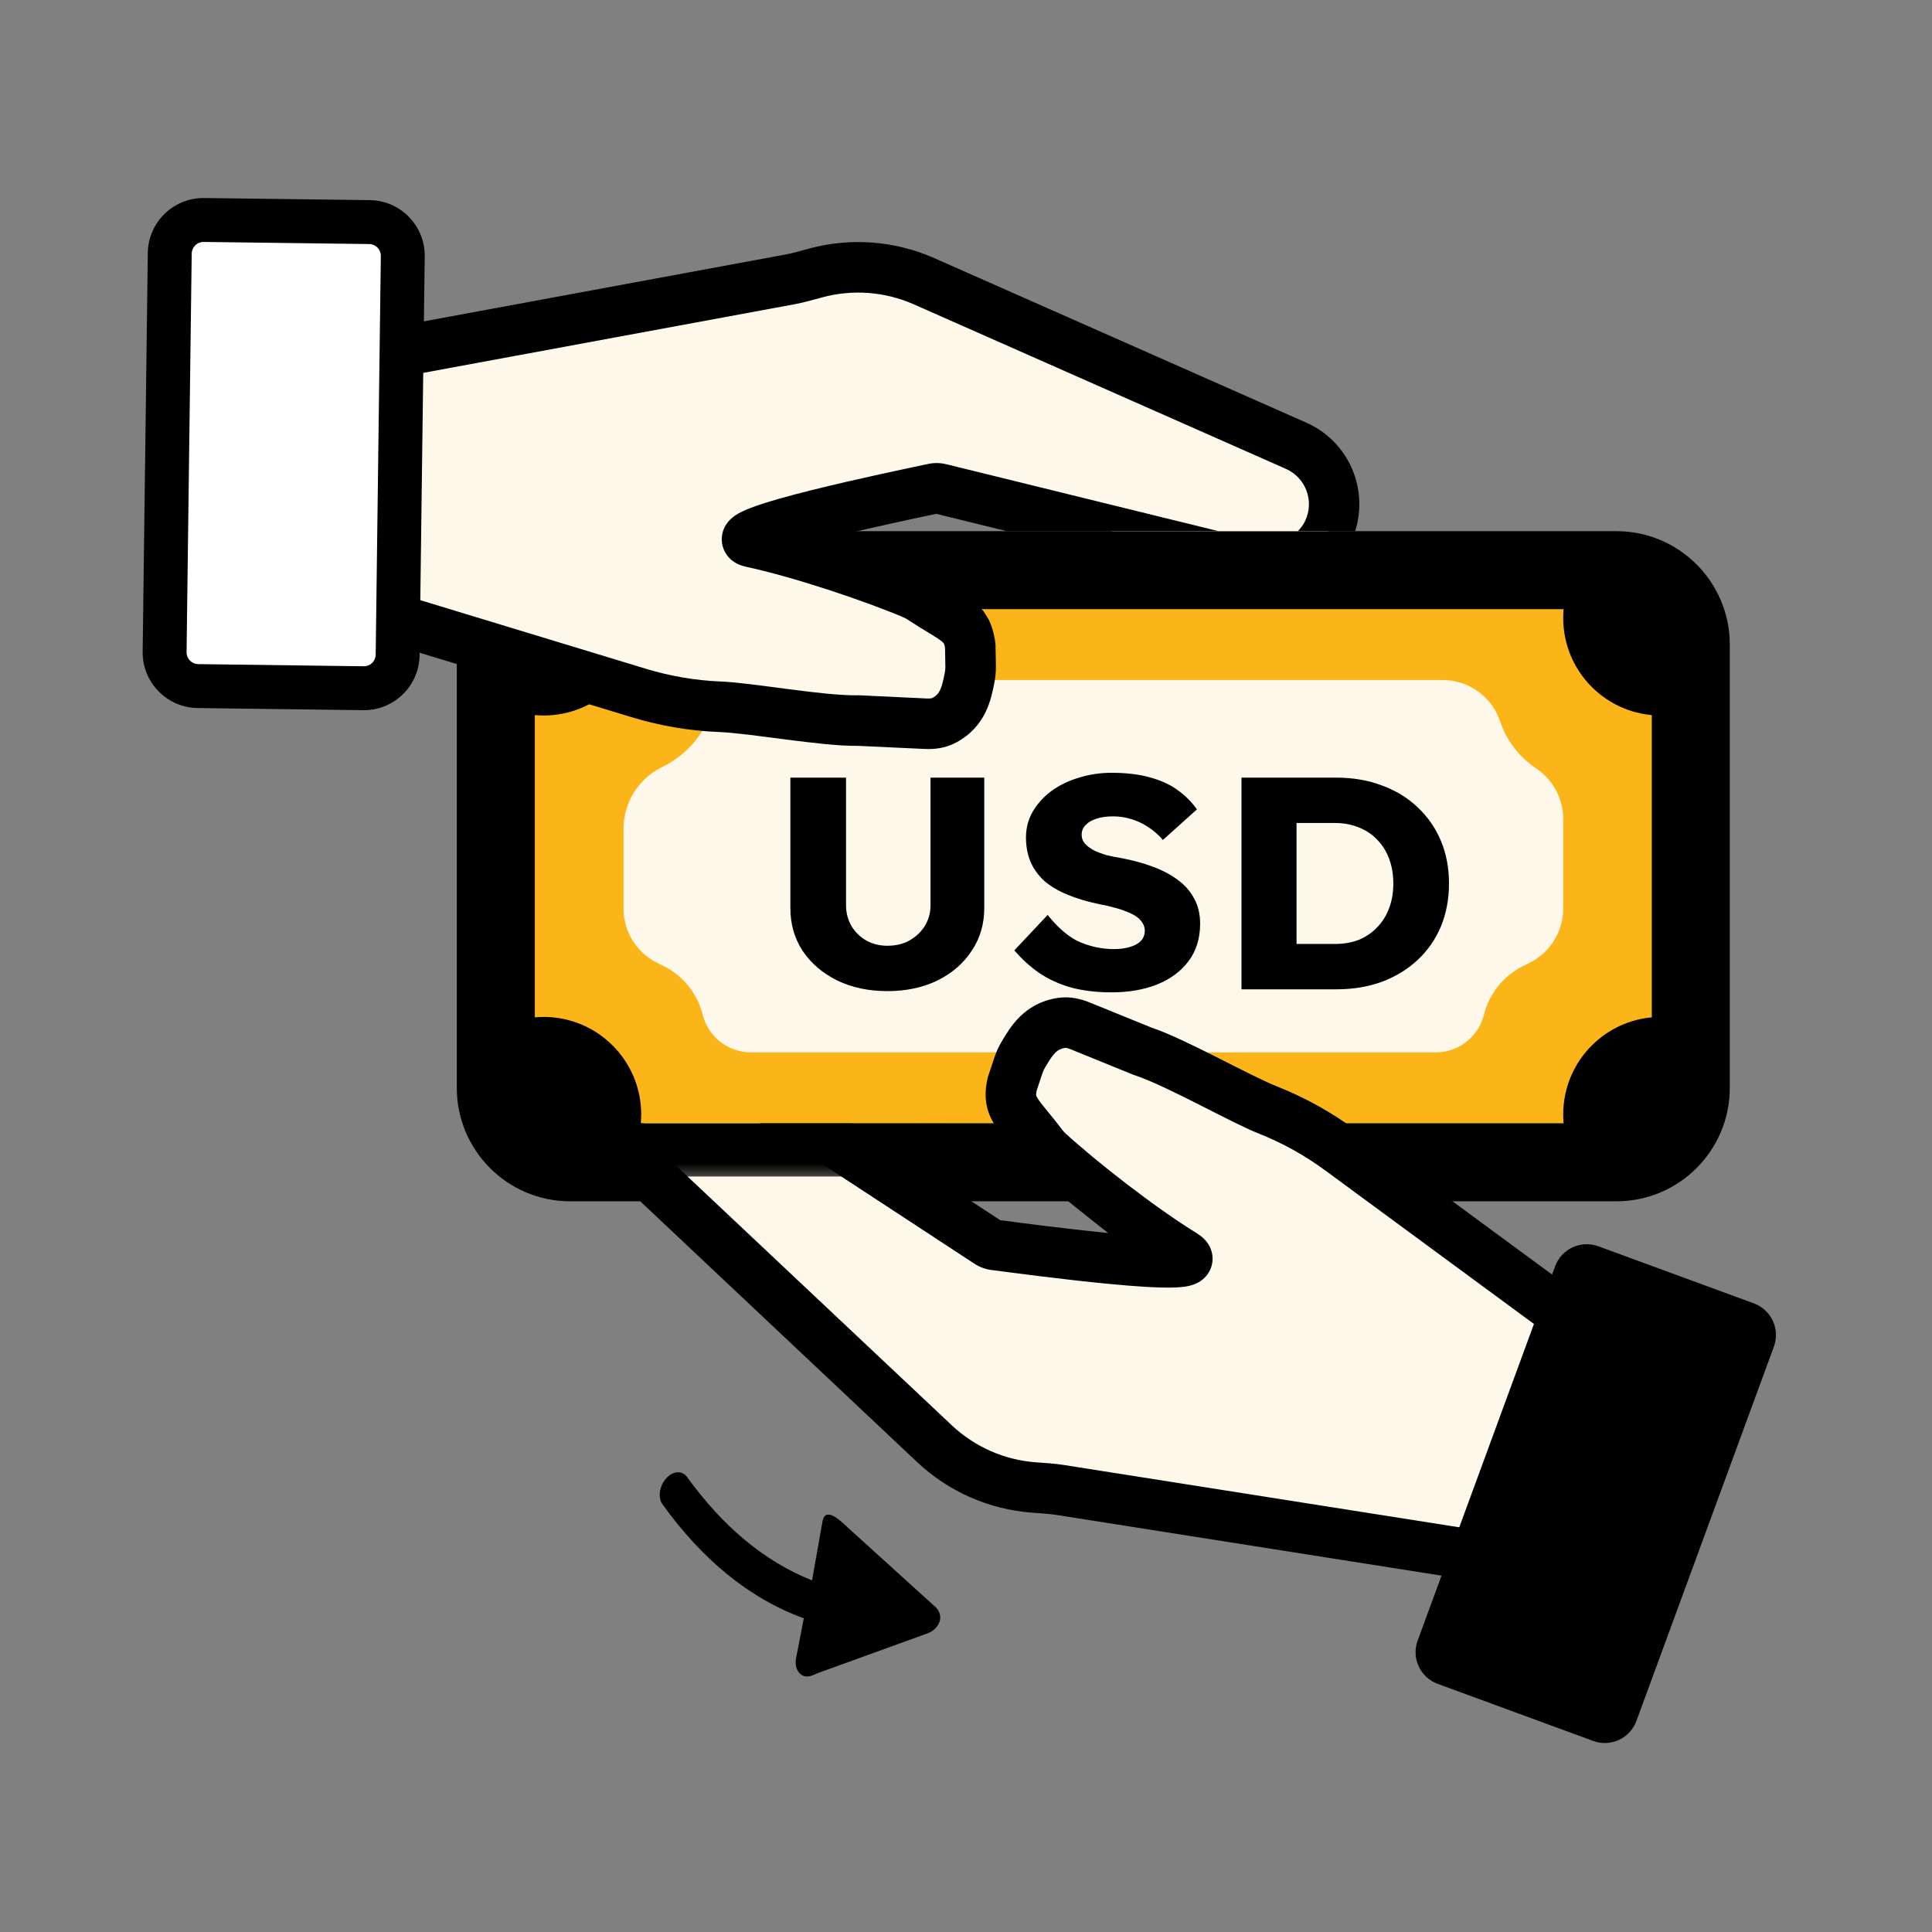 <svg width="44" height="44" viewBox="0 0 44 44" fill="none" xmlns="http://www.w3.org/2000/svg">
<rect x="0" y="0" width="44" height="44" fill="#808080" stroke="none"/>
<path d="M37.62 14.68C37.62 14.234 37.258 13.872 36.812 13.872H12.986C12.54 13.872 12.179 14.234 12.179 14.68V24.776C12.179 25.222 12.54 25.583 12.986 25.583H36.812C37.258 25.583 37.62 25.222 37.62 24.776V14.68Z" fill="#FCB519"/>
<path d="M37.62 24.775C37.62 25.193 37.302 25.537 36.895 25.579L36.812 25.583H12.986L12.904 25.579C12.524 25.54 12.221 25.238 12.183 24.858L12.178 24.775V14.68C12.178 14.262 12.497 13.918 12.904 13.877L12.986 13.872V12.097C11.56 12.097 10.403 13.254 10.403 14.68V24.775C10.403 26.202 11.56 27.359 12.986 27.359H36.812C38.238 27.359 39.395 26.202 39.395 24.775V14.68C39.395 13.254 38.238 12.097 36.812 12.097V13.872L36.895 13.877C37.302 13.918 37.62 14.262 37.62 14.68V24.775ZM12.986 12.097V13.872H36.812V12.097H12.986Z" fill="black"/>
<path d="M34.981 17.497C34.599 17.242 34.31 16.866 34.165 16.43C33.977 15.867 33.45 15.487 32.856 15.487H17.501C16.912 15.487 16.379 15.833 16.139 16.371C15.929 16.844 15.56 17.229 15.097 17.46L15.062 17.478C14.533 17.743 14.198 18.284 14.198 18.876V20.691C14.198 21.214 14.494 21.692 14.961 21.926L15.115 22.003C15.558 22.224 15.883 22.629 16.003 23.11C16.129 23.614 16.582 23.967 17.101 23.967H32.698C33.217 23.967 33.67 23.614 33.796 23.11C33.916 22.629 34.241 22.224 34.684 22.003L34.838 21.926C35.305 21.692 35.601 21.214 35.601 20.691V18.653C35.601 18.189 35.367 17.754 34.981 17.497Z" fill="#FEF8EA"/>
<path d="M37.822 23.16C36.595 23.16 35.601 24.154 35.601 25.381C35.601 25.647 35.647 25.901 35.733 26.137C35.897 26.59 36.388 26.794 36.87 26.794H37.216C38.108 26.794 38.831 26.071 38.831 25.179V24.391C38.831 23.784 38.488 23.177 37.882 23.161C37.862 23.16 37.842 23.16 37.822 23.16Z" fill="black"/>
<path d="M12.381 23.16C12.116 23.16 11.861 23.207 11.625 23.292C11.172 23.456 10.968 23.947 10.968 24.429V25.179C10.968 26.071 11.691 26.794 12.583 26.794H13.333C13.815 26.794 14.306 26.59 14.47 26.137C14.555 25.901 14.602 25.647 14.602 25.381C14.602 24.154 13.608 23.16 12.381 23.16Z" fill="black"/>
<path d="M36.87 12.661C36.388 12.661 35.897 12.865 35.733 13.318C35.647 13.554 35.601 13.809 35.601 14.074C35.601 15.301 36.595 16.295 37.822 16.295C37.842 16.295 37.862 16.295 37.882 16.294C38.488 16.278 38.831 15.671 38.831 15.064V14.276C38.831 13.384 38.108 12.661 37.216 12.661H36.87Z" fill="black"/>
<path d="M10.968 15.026C10.968 15.508 11.172 15.999 11.625 16.163C11.861 16.248 12.115 16.295 12.381 16.295C13.608 16.295 14.602 15.301 14.602 14.074C14.602 13.809 14.555 13.554 14.47 13.318C14.306 12.865 13.815 12.661 13.333 12.661H12.583C11.691 12.661 10.968 13.384 10.968 14.276V15.026Z" fill="black"/>
<path d="M28.887 25.285C29.471 25.516 30.022 25.824 30.528 26.196L35.986 30.212C36.147 30.276 36.242 30.443 36.215 30.614L36.215 33.762C36.186 33.941 36.033 34.073 35.852 34.075L35.986 35.8L24.152 33.934C23.951 33.902 23.748 33.891 23.546 33.876C22.702 33.813 21.902 33.463 21.282 32.879L14.535 26.525C13.938 25.962 13.924 25.017 14.504 24.437C14.992 23.951 15.753 23.873 16.329 24.25L22.502 28.296C22.549 28.326 22.6 28.346 22.655 28.353C23.376 28.446 27.695 29.034 26.955 28.577C25.95 27.957 24.615 26.872 23.885 26.206C23.832 26.157 23.784 26.102 23.74 26.045C23.212 25.344 22.931 25.199 23.064 24.651L23.207 24.224C23.235 24.138 23.274 24.056 23.32 23.979C23.505 23.673 23.697 23.341 24.186 23.265C24.328 23.244 24.471 23.277 24.603 23.331L26.028 23.91C26.806 24.169 28.214 25.017 28.887 25.285Z" fill="#FEF8EA"/>
<path d="M24.81 22.828C24.63 22.755 24.375 22.683 24.089 22.727C23.306 22.847 22.991 23.424 22.818 23.712C22.752 23.821 22.695 23.941 22.651 24.071L22.509 24.498L22.501 24.521L22.495 24.544C22.45 24.732 22.431 24.923 22.461 25.119C22.492 25.318 22.568 25.482 22.656 25.624C22.738 25.756 22.842 25.885 22.938 26.002C23.039 26.126 23.147 26.257 23.271 26.421C23.333 26.503 23.405 26.584 23.487 26.66C23.829 26.972 24.896 27.811 25.237 28.081C24.258 27.985 23.175 27.841 22.779 27.789L16.645 23.769C15.841 23.242 14.778 23.352 14.098 24.031C13.288 24.84 13.307 26.159 14.141 26.944L20.887 33.298C21.604 33.973 22.528 34.377 23.503 34.45C23.722 34.466 23.892 34.475 24.062 34.502L36.617 36.481L36.456 34.429C36.626 34.286 36.746 34.085 36.783 33.853L36.79 33.808L36.791 30.641C36.825 30.258 36.624 29.892 36.284 29.716L30.869 25.733C30.324 25.332 29.73 25 29.1 24.75C28.428 24.483 27.005 23.663 26.222 23.402L24.81 22.828ZM24.287 23.866C24.308 23.87 24.338 23.878 24.377 23.894L25.801 24.473L25.818 24.48L25.836 24.485C26.599 24.74 28.006 25.554 28.675 25.819C29.212 26.032 29.72 26.316 30.187 26.66L35.64 30.671L35.639 33.501L35.23 33.505L35.356 35.118L24.241 33.366C24.011 33.329 23.774 33.316 23.589 33.303C22.876 33.25 22.2 32.953 21.676 32.46L14.929 26.107C14.568 25.766 14.56 25.195 14.911 24.845C15.206 24.55 15.666 24.503 16.014 24.732L22.187 28.777C22.303 28.853 22.436 28.905 22.582 28.924C22.937 28.969 24.209 29.142 25.299 29.244C25.837 29.295 26.361 29.332 26.711 29.323C26.8 29.321 26.891 29.316 26.975 29.304C27.04 29.295 27.171 29.273 27.296 29.203C27.361 29.166 27.48 29.085 27.556 28.928C27.643 28.747 27.625 28.562 27.566 28.424C27.515 28.307 27.44 28.23 27.396 28.191C27.348 28.147 27.298 28.113 27.257 28.087C26.292 27.492 24.976 26.461 24.264 25.811C24.24 25.789 24.215 25.761 24.19 25.728C24.049 25.542 23.924 25.391 23.829 25.274C23.727 25.15 23.67 25.077 23.633 25.017C23.601 24.966 23.599 24.947 23.598 24.942C23.597 24.936 23.594 24.906 23.611 24.831L23.743 24.435C23.756 24.394 23.777 24.351 23.804 24.306C23.904 24.138 23.962 24.045 24.034 23.975C24.087 23.922 24.149 23.882 24.264 23.864C24.266 23.864 24.273 23.864 24.287 23.866Z" fill="black"/>
<path d="M40.399 30.669C40.545 30.271 40.341 29.83 39.944 29.684L36.401 28.383C36.004 28.237 35.563 28.441 35.417 28.839L32.286 37.364C32.14 37.761 32.344 38.202 32.741 38.348L36.284 39.649C36.681 39.795 37.122 39.591 37.268 39.194L40.399 30.669Z" fill="black"/>
<mask id="mask0_19167_38299" style="mask-type:alpha" maskUnits="userSpaceOnUse" x="10" y="12" width="12" height="16">
<rect width="11.235" height="14.381" transform="matrix(-1 0 0 1 21.754 12.661)" fill="#D9D9D9"/>
</mask>
<g mask="url(#mask0_19167_38299)">
<path d="M37.621 14.68C37.621 14.234 37.259 13.872 36.813 13.872H12.988C12.542 13.872 12.18 14.234 12.18 14.68V24.776C12.18 25.222 12.542 25.583 12.988 25.583H36.813C37.259 25.583 37.621 25.222 37.621 24.776V14.68Z" fill="#FCB519"/>
<path d="M37.621 24.775C37.621 25.194 37.303 25.537 36.896 25.579L36.813 25.583H12.988L12.906 25.579C12.498 25.537 12.18 25.194 12.18 24.775V14.68C12.18 14.234 12.542 13.872 12.988 13.872V12.661C11.873 12.661 10.969 13.565 10.969 14.68V24.775C10.969 25.891 11.873 26.794 12.988 26.794H36.813C37.929 26.794 38.833 25.891 38.833 24.775V14.68C38.833 13.565 37.929 12.661 36.813 12.661V13.872C37.26 13.872 37.621 14.234 37.621 14.68V24.775ZM12.988 12.661V13.872H36.813V12.661H12.988Z" fill="black"/>
<path d="M34.982 17.497C34.6 17.242 34.312 16.866 34.166 16.43C33.978 15.867 33.451 15.487 32.857 15.487H17.502C16.913 15.487 16.38 15.833 16.141 16.371C15.93 16.844 15.562 17.229 15.098 17.46L15.063 17.478C14.534 17.743 14.2 18.284 14.2 18.876V20.691C14.2 21.214 14.495 21.692 14.963 21.926L15.116 22.003C15.56 22.224 15.884 22.629 16.004 23.11C16.13 23.614 16.583 23.967 17.102 23.967H32.699C33.218 23.967 33.671 23.614 33.797 23.11C33.918 22.629 34.242 22.224 34.685 22.003L34.839 21.926C35.307 21.692 35.602 21.214 35.602 20.691V18.653C35.602 18.189 35.368 17.754 34.982 17.497Z" fill="#FEF8EA"/>
<path d="M37.823 23.16C36.596 23.16 35.602 24.154 35.602 25.381C35.602 25.647 35.649 25.901 35.734 26.137C35.898 26.59 36.389 26.794 36.871 26.794H37.217C38.109 26.794 38.833 26.071 38.833 25.179V24.391C38.833 23.784 38.489 23.177 37.883 23.161C37.863 23.16 37.843 23.16 37.823 23.16Z" fill="black"/>
<path d="M12.382 23.16C12.117 23.16 11.862 23.207 11.626 23.292C11.173 23.456 10.969 23.947 10.969 24.429V25.179C10.969 26.071 11.692 26.794 12.584 26.794H13.335C13.816 26.794 14.307 26.59 14.471 26.137C14.557 25.901 14.603 25.647 14.603 25.381C14.603 24.154 13.609 23.16 12.382 23.16Z" fill="black"/>
<path d="M36.871 12.661C36.389 12.661 35.898 12.865 35.734 13.318C35.649 13.554 35.602 13.809 35.602 14.074C35.602 15.301 36.596 16.295 37.823 16.295C37.843 16.295 37.863 16.295 37.883 16.294C38.489 16.278 38.833 15.671 38.833 15.064V14.276C38.833 13.384 38.109 12.661 37.217 12.661H36.871Z" fill="black"/>
<path d="M10.969 15.026C10.969 15.508 11.173 15.999 11.626 16.163C11.862 16.248 12.117 16.295 12.382 16.295C13.609 16.295 14.603 15.301 14.603 14.074C14.603 13.809 14.557 13.554 14.471 13.318C14.307 12.865 13.816 12.661 13.335 12.661H12.584C11.692 12.661 10.969 13.384 10.969 14.276V15.026Z" fill="black"/>
</g>
<path d="M21.043 6.404C20.264 6.06 19.392 5.996 18.576 6.217C18.38 6.27 18.185 6.327 17.985 6.364L6.204 8.541L6.904 10.123C6.734 10.185 6.633 10.36 6.666 10.538L7.714 13.508C7.745 13.678 7.89 13.803 8.062 13.811L14.546 15.782C15.147 15.965 15.769 16.071 16.396 16.096C17.12 16.124 18.73 16.456 19.55 16.442L21.086 16.513C21.229 16.52 21.375 16.504 21.502 16.437C21.938 16.203 22.009 15.826 22.081 15.476C22.099 15.387 22.108 15.297 22.106 15.207L22.098 14.757C22.041 14.196 21.729 14.152 20.998 13.667C20.938 13.627 20.874 13.592 20.807 13.564C19.897 13.177 18.277 12.599 17.124 12.349C16.273 12.164 20.542 11.282 21.253 11.13C21.307 11.118 21.361 11.12 21.416 11.133L25.338 12.097H30.248C30.592 11.36 30.264 10.482 29.518 10.152L21.043 6.404Z" fill="#FEF8EA"/>
<path d="M21.276 5.878C20.375 5.48 19.369 5.406 18.426 5.661C18.214 5.719 18.05 5.767 17.881 5.798L5.383 8.108L6.217 9.991C6.104 10.181 6.058 10.411 6.101 10.642L6.108 10.687L7.161 13.673C7.256 14.046 7.568 14.325 7.947 14.377L14.379 16.332C15.026 16.529 15.696 16.645 16.374 16.671C17.096 16.699 18.711 16.999 19.536 16.986L21.059 17.057C21.253 17.066 21.518 17.049 21.773 16.912C22.471 16.538 22.576 15.89 22.644 15.56C22.669 15.435 22.683 15.303 22.681 15.166L22.673 14.716V14.692L22.671 14.668C22.653 14.488 22.596 14.268 22.512 14.097L22.521 14.116L22.403 13.925C22.33 13.836 22.25 13.776 22.16 13.703C22.038 13.606 21.898 13.519 21.769 13.441C21.632 13.357 21.486 13.27 21.314 13.156C21.229 13.1 21.134 13.047 21.031 13.003C20.606 12.823 19.32 12.386 18.908 12.244C19.864 12.01 20.933 11.785 21.323 11.702L22.928 12.097H27.751L21.554 10.573C21.419 10.54 21.276 10.536 21.133 10.567C20.783 10.642 19.525 10.902 18.463 11.168C17.939 11.299 17.433 11.439 17.106 11.564C17.022 11.595 16.938 11.63 16.863 11.669C16.805 11.7 16.688 11.764 16.594 11.871C16.545 11.928 16.459 12.045 16.441 12.217C16.419 12.417 16.498 12.585 16.599 12.696C16.685 12.79 16.782 12.837 16.836 12.86C16.896 12.885 16.955 12.9 17.002 12.91C18.11 13.151 19.694 13.685 20.582 14.062C20.612 14.074 20.644 14.093 20.679 14.116C20.873 14.244 21.041 14.345 21.17 14.423C21.307 14.507 21.386 14.557 21.441 14.601C21.487 14.638 21.496 14.655 21.498 14.659C21.501 14.666 21.515 14.693 21.523 14.769L21.53 15.186C21.531 15.229 21.526 15.277 21.516 15.328C21.476 15.52 21.453 15.627 21.409 15.717C21.377 15.784 21.332 15.843 21.23 15.898C21.228 15.899 21.22 15.901 21.206 15.904C21.185 15.907 21.155 15.909 21.112 15.908L19.577 15.835L19.559 15.834L19.54 15.835C18.736 15.849 17.139 15.549 16.419 15.521C15.842 15.498 15.268 15.4 14.713 15.232L8.236 13.262L7.296 10.594L7.681 10.454L7.025 8.975L18.09 6.93C18.319 6.888 18.547 6.82 18.727 6.772C19.416 6.585 20.152 6.64 20.811 6.931L29.286 10.678C29.74 10.879 29.938 11.415 29.724 11.863C29.681 11.951 29.624 12.03 29.558 12.097H30.862C31.173 11.125 30.711 10.051 29.751 9.626L21.276 5.878Z" fill="black"/>
<path d="M3.749 14.848C3.744 15.272 4.083 15.619 4.506 15.625L8.28 15.674C8.703 15.679 9.051 15.34 9.057 14.916L9.174 5.835C9.179 5.412 8.84 5.064 8.416 5.059L4.643 5.01C4.219 5.004 3.872 5.343 3.866 5.767L3.749 14.848Z" fill="white"/>
<path d="M8.556 14.909C8.554 15.057 8.434 15.175 8.286 15.174L4.513 15.125C4.366 15.123 4.247 15.001 4.249 14.854L4.366 5.774C4.368 5.626 4.49 5.508 4.637 5.51L8.41 5.558C8.558 5.56 8.675 5.682 8.673 5.829L8.556 14.909ZM9.673 5.842C9.682 5.142 9.123 4.567 8.423 4.558L4.65 4.51C3.95 4.501 3.375 5.061 3.366 5.761L3.249 14.841C3.24 15.541 3.801 16.116 4.5 16.125L8.273 16.174C8.973 16.182 9.547 15.622 9.556 14.922L9.673 5.842Z" fill="black"/>
<path fill-rule="evenodd" clip-rule="evenodd" d="M18.735 34.633C18.805 34.309 19.137 34.626 19.319 34.799L21.303 36.597C21.465 36.751 21.446 36.969 21.263 37.121C21.215 37.162 21.155 37.187 21.096 37.209L18.634 38.1C18.574 38.122 18.518 38.154 18.457 38.171C18.242 38.231 18.072 38.029 18.134 37.743L18.306 36.856C17.048 36.398 15.985 35.505 15.087 34.259C14.977 34.107 15.017 33.84 15.172 33.668C15.326 33.496 15.537 33.484 15.646 33.636C16.46 34.761 17.403 35.559 18.494 35.992L18.735 34.633Z" fill="black"/>
<path d="M20.212 22.572C19.784 22.572 19.403 22.492 19.069 22.331C18.735 22.166 18.472 21.941 18.28 21.656C18.093 21.372 18 21.046 18 20.678V17.71H19.268V20.616C19.268 20.791 19.31 20.949 19.393 21.092C19.477 21.23 19.59 21.34 19.733 21.422C19.875 21.5 20.035 21.539 20.212 21.539C20.398 21.539 20.563 21.5 20.706 21.422C20.853 21.34 20.971 21.23 21.059 21.092C21.148 20.949 21.192 20.791 21.192 20.616V17.71H22.416V20.678C22.416 21.046 22.32 21.372 22.128 21.656C21.942 21.941 21.681 22.166 21.347 22.331C21.013 22.492 20.634 22.572 20.212 22.572Z" fill="black"/>
<path d="M25.312 22.6C24.973 22.6 24.666 22.563 24.391 22.49C24.12 22.412 23.88 22.302 23.668 22.159C23.457 22.012 23.268 21.84 23.101 21.643L23.86 20.837C24.106 21.145 24.352 21.351 24.597 21.457C24.848 21.562 25.106 21.615 25.371 21.615C25.504 21.615 25.624 21.599 25.733 21.567C25.841 21.535 25.924 21.489 25.983 21.429C26.042 21.365 26.072 21.287 26.072 21.195C26.072 21.126 26.052 21.064 26.013 21.009C25.978 20.954 25.929 20.906 25.865 20.864C25.801 20.823 25.725 20.786 25.637 20.754C25.548 20.718 25.455 20.688 25.357 20.665C25.258 20.637 25.157 20.614 25.054 20.596C24.769 20.536 24.521 20.463 24.31 20.375C24.098 20.288 23.922 20.183 23.779 20.059C23.641 19.93 23.538 19.785 23.469 19.625C23.401 19.459 23.366 19.276 23.366 19.074C23.366 18.858 23.418 18.661 23.521 18.482C23.629 18.298 23.772 18.142 23.948 18.013C24.13 17.88 24.339 17.779 24.575 17.71C24.811 17.637 25.057 17.6 25.312 17.6C25.651 17.6 25.941 17.634 26.182 17.703C26.428 17.768 26.637 17.862 26.809 17.986C26.986 18.11 27.136 18.259 27.259 18.433L26.485 19.129C26.381 19.009 26.268 18.911 26.145 18.833C26.027 18.755 25.9 18.695 25.762 18.654C25.629 18.612 25.492 18.592 25.349 18.592C25.202 18.592 25.074 18.61 24.966 18.647C24.863 18.679 24.782 18.727 24.723 18.791C24.664 18.851 24.634 18.925 24.634 19.012C24.634 19.09 24.659 19.156 24.708 19.212C24.757 19.267 24.823 19.317 24.907 19.363C24.99 19.404 25.086 19.441 25.194 19.473C25.302 19.501 25.416 19.524 25.534 19.542C25.804 19.593 26.047 19.659 26.263 19.742C26.485 19.825 26.674 19.925 26.831 20.045C26.993 20.164 27.116 20.307 27.2 20.472C27.288 20.633 27.332 20.821 27.332 21.037C27.332 21.372 27.244 21.656 27.067 21.891C26.895 22.12 26.657 22.297 26.352 22.421C26.052 22.54 25.706 22.6 25.312 22.6Z" fill="black"/>
<path d="M28.274 22.531V17.71H30.434C30.813 17.71 31.159 17.77 31.474 17.889C31.788 18.004 32.059 18.169 32.285 18.385C32.516 18.601 32.693 18.856 32.816 19.15C32.939 19.443 33 19.767 33 20.121C33 20.474 32.939 20.8 32.816 21.099C32.693 21.392 32.516 21.647 32.285 21.863C32.059 22.074 31.788 22.24 31.474 22.359C31.159 22.474 30.813 22.531 30.434 22.531H28.274ZM29.528 21.732L29.358 21.498H30.398C30.604 21.498 30.788 21.466 30.951 21.402C31.113 21.333 31.25 21.239 31.363 21.119C31.481 21 31.572 20.855 31.636 20.685C31.7 20.515 31.732 20.327 31.732 20.121C31.732 19.914 31.7 19.726 31.636 19.556C31.572 19.386 31.481 19.241 31.363 19.122C31.25 19.003 31.113 18.911 30.951 18.846C30.788 18.778 30.604 18.743 30.398 18.743H29.336L29.528 18.523V21.732Z" fill="black"/>
</svg>
